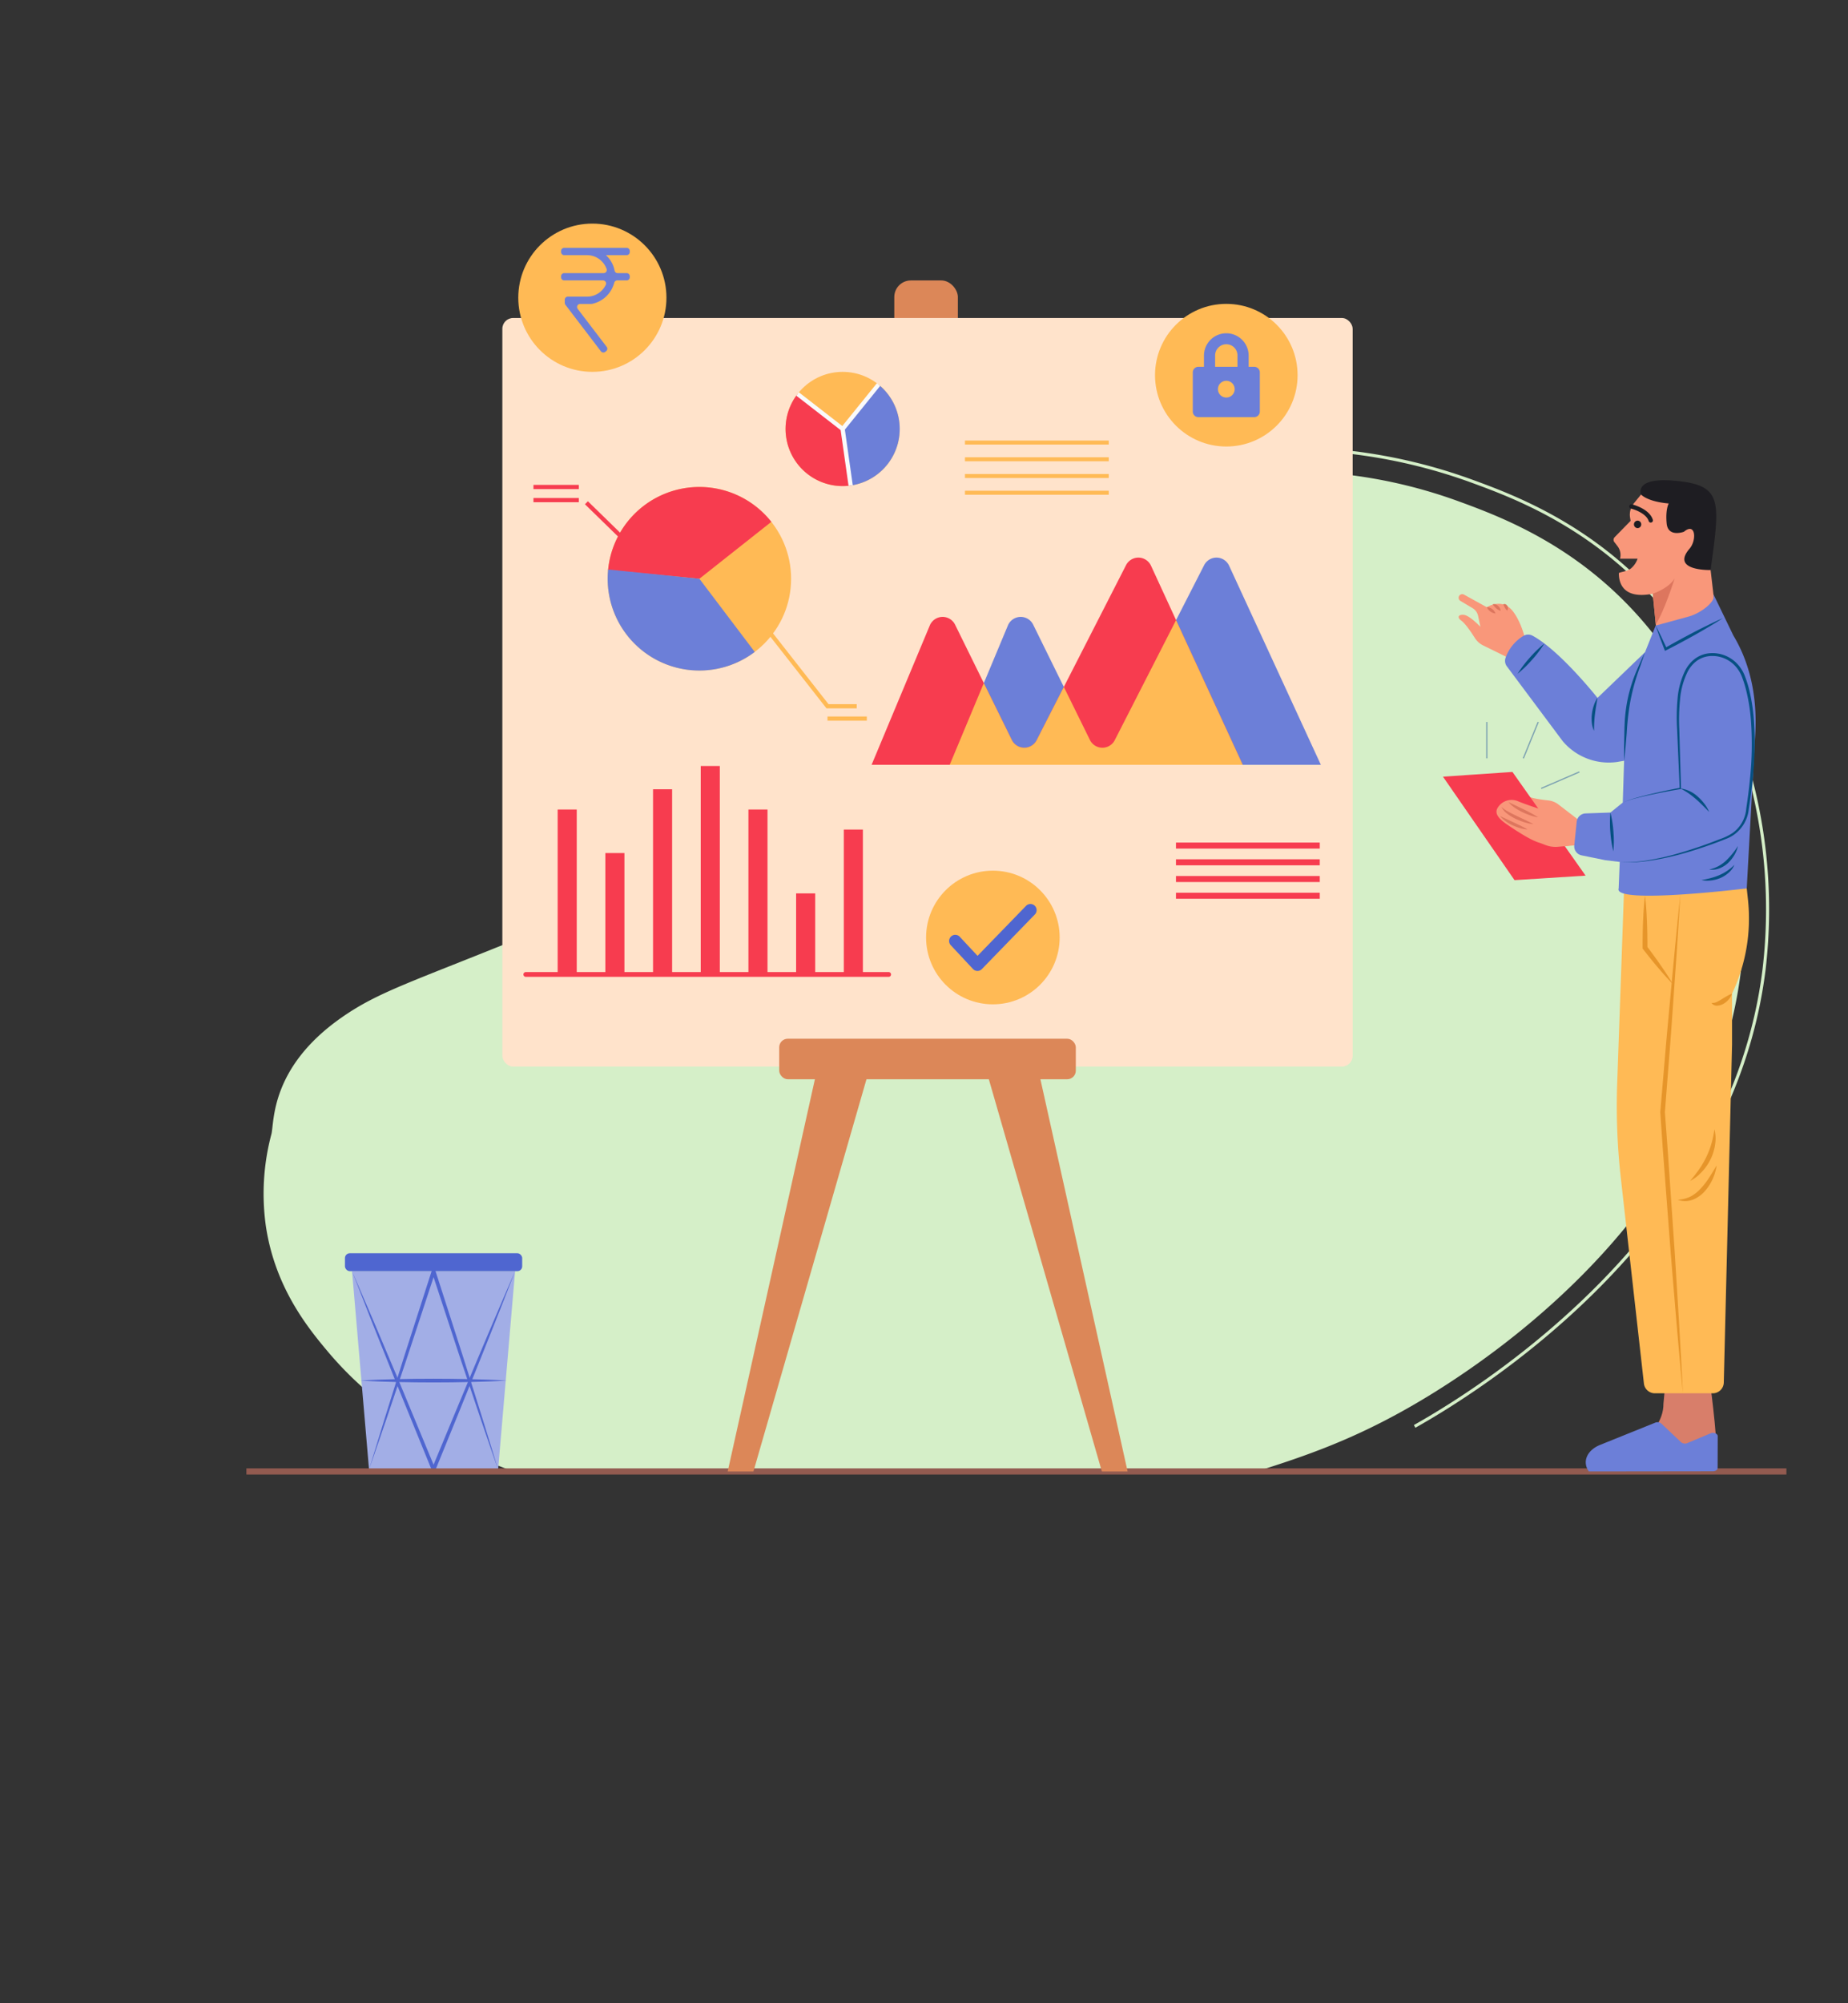 <svg xmlns="http://www.w3.org/2000/svg" data-name="Layer 1" viewBox="20 0 600 650"><rect x="20" y="0" width="600" height="650" fill="#333333" stroke="none"/><path fill="#d5efc8" d="M427.953,477.448c16.25-5.08,30.83-10.27,48.37-20.12,18.09-10.16,98.45-58.51,108.9-142.19a159.615,159.615,0,0,0-6.66-68.16c-3.23-9.47-9.93-28.49-26.84-47.3-20.7-23.04-44.32-31.97-58.17-37.02-29.14-10.63-53.58-10.07-65.22-9.69-12.56.41-34.73,1.33-59.93,12.34-16.44,7.18-26.66,15.37-41.72,27.61-23.86,19.41-27,27.49-68.74,67.57-11.46,11-20.88,19.67-35.26,28.21-9.97,5.92-18.03,9.23-32.9,15.27-36.55,14.85-46.957,17.857-58.917,26.217-23.26,16.27-21.753,34.013-22.753,37.833a75.127,75.127,0,0,0-1.77,29.97c3.05,20.07,13.86,33.19,20.57,41.13a113.098,113.098,0,0,0,32.9,26.44,210.247,210.247,0,0,0,26.96,11.89Z"/><path fill="#d5efc8" d="M479.544,463.262l-.49-.872c23.9-13.427,102.697-63.765,113.178-147.737a166.239,166.239,0,0,0-6.914-70.771c-2.977-8.732-9.949-29.18-27.848-49.096-21.92-24.391-46.945-33.519-60.39-38.422a174.115,174.115,0,0,0-67.747-10.069c-12.425.404-35.551,1.157-62.243,12.812l-.4-.916c26.868-11.732,51.009-12.518,62.61-12.895A175.003,175.003,0,0,1,497.422,155.425c13.526,4.933,38.704,14.116,60.792,38.693,18.035,20.067,25.054,40.651,28.051,49.441a167.315,167.315,0,0,1,6.959,71.218C582.686,399.215,503.548,449.777,479.544,463.262Z"/><polygon fill="#a2aee6" points="139.817 476.838 181.725 476.838 187.239 412.463 134.303 412.463 139.817 476.838"/><path fill="#4f66d0" d="M181.725,476.838c-3.254-10.807-6.634-21.573-10.034-32.332-1.677-5.387-3.436-10.748-5.156-16.121l-5.186-16.111a.607.607,0,0,0-1.156,0l-5.187,16.111c-1.719,5.374-3.481,10.733-5.157,16.12L144.772,460.652l-4.955,16.186,5.522-16.002,5.4-16.041c1.817-5.342,3.546-10.712,5.32-16.067l5.29-16.077h-1.156l5.291,16.077c1.772,5.356,3.505,10.725,5.321,16.067C174.39,455.494,177.994,466.187,181.725,476.838Z"/><path fill="#4f66d0" d="M187.239,412.463c-4.643,10.634-9.164,21.318-13.665,32.011l-6.697,16.061-6.668,16.073h1.124l-6.667-16.073c-2.232-5.354-4.422-10.725-6.696-16.061l-6.774-16.029-6.893-15.98,6.341,16.207,6.46,16.158c2.137,5.393,4.359,10.751,6.538,16.127l6.567,16.114a.607.607,0,0,0,1.125,0l6.566-16.115,6.537-16.127C178.757,434.061,183.06,423.287,187.239,412.463Z"/><path fill="#4f66d0" d="M184.482,447.959c-3.952-.251-7.904-.369-11.855-.466-3.952-.111-7.904-.127-11.855-.142-3.952.014-7.904.03-11.855.14l-5.928.17c-1.976.101-3.952.16-5.928.298,1.976.138,3.952.197,5.928.298l5.928.17c3.952.11,7.904.126,11.855.14,3.952-.015,7.904-.031,11.855-.142C176.578,448.328,180.53,448.21,184.482,447.959Z"/><rect width="57.542" height="5.818" x="132" y="406.644" fill="#4f66d0" rx="1.571" transform="rotate(-180 160.771 409.553)"/><rect width="500" height="2" x="100" y="476.448" fill="#935b50"/><rect width="20.64" height="20.64" x="310.356" y="90.997" fill="#dc8758" rx="5.379"/><polygon fill="#dc8758" points="264.625 477.448 256.266 477.448 290.146 325.161 307.214 329.756 264.625 477.448"/><polygon fill="#dc8758" points="377.748 477.448 386.107 477.448 352.226 325.161 335.159 329.756 377.748 477.448"/><rect width="276.075" height="242.898" x="183.101" y="103.181" fill="#ffe3cb" rx="3.505"/><rect width="96.299" height="13.146" x="272.989" y="337.042" fill="#dc8758" rx="2.779"/><path fill="#6c7fd8" d="M328.343,248.16l18.899-45.222a4.508,4.508,0,0,1,8.204-.254l18.429,37.416a4.508,4.508,0,0,0,8.059.06l29.017-56.773a4.508,4.508,0,0,1,8.108.164l29.792,64.609"/><path fill="#f73c4f" d="M302.984,248.16l18.899-45.222a4.508,4.508,0,0,1,8.204-.254l18.429,37.416a4.508,4.508,0,0,0,8.059.06l29.017-56.773a4.508,4.508,0,0,1,8.108.164l29.792,64.609"/><path fill="#ffba55" d="M381.934,240.16a4.508,4.508,0,0,1-8.059-.06L365.4,222.892l-8.825,17.267a4.508,4.508,0,0,1-8.059-.06l-9.091-18.457-11.082,26.517h95.149l-21.65-46.951Z"/><circle cx="247.073" cy="187.791" r="29.777" fill="#ffba55"/><path fill="#f73c4f" d="M247.073,187.791l-29.642-2.827a29.777,29.777,0,0,1,53.002-15.639Z"/><path fill="#6c7fd8" d="M247.073,187.791,265.047,211.531a29.777,29.777,0,0,1-47.599-26.745Z"/><circle cx="293.583" cy="139.189" r="18.529" fill="#ffba55"/><path fill="#f73c4f" d="M293.583,139.189l2.714,18.329a18.529,18.529,0,0,1-17.353-29.687Z"/><path fill="#6c7fd8" d="M293.583,139.189l11.661-14.4a18.529,18.529,0,0,1-9.058,32.745Z"/><rect width="6.193" height="53.515" x="201.058" y="262.671" fill="#f73c4f"/><rect width="6.193" height="39.393" x="216.542" y="276.793" fill="#f73c4f"/><rect width="6.193" height="60.094" x="232.027" y="256.092" fill="#f73c4f"/><rect width="6.193" height="67.637" x="247.511" y="248.549" fill="#f73c4f"/><rect width="6.193" height="53.515" x="262.996" y="262.671" fill="#f73c4f"/><rect width="6.193" height="26.305" x="278.48" y="289.881" fill="#f73c4f"/><rect width="6.193" height="47.011" x="293.965" y="269.175" fill="#f73c4f"/><path fill="#f73c4f" d="M308.52,316.96H190.714a.774.774,0,1,1,0-1.549H308.52a.774.774,0,0,1,0,1.549Z"/><rect width="1.364" height="18.296" x="216.261" y="160.37" fill="#f73c4f" transform="rotate(-45.724 216.943 169.517)"/><polygon fill="#ffba55" points="298.163 229.841 288.333 229.841 266.186 201.598 267.26 200.756 288.997 228.476 298.163 228.476 298.163 229.841"/><rect width="14.737" height="1.365" x="193.199" y="157.332" fill="#f73c4f"/><rect width="14.737" height="1.365" x="193.199" y="161.589" fill="#f73c4f"/><rect width="12.772" height="1.365" x="288.665" y="232.479" fill="#ffba55"/><polygon fill="#fafafa" points="295.502 157.631 292.939 139.563 278.521 128.376 279.366 127.286 294.227 138.815 296.869 157.438 295.502 157.631"/><rect width="18.529" height="1.379" x="290.149" y="131.3" fill="#fafafa" transform="rotate(-51.036 299.413 131.99)"/><rect width="46.687" height="1.297" x="333.297" y="142.947" fill="#ffba55"/><rect width="46.687" height="1.297" x="333.297" y="148.374" fill="#ffba55"/><rect width="46.687" height="1.297" x="333.297" y="153.801" fill="#ffba55"/><rect width="46.687" height="1.297" x="333.297" y="159.229" fill="#ffba55"/><rect width="46.688" height="1.955" x="401.808" y="273.389" fill="#f73c4f"/><rect width="46.688" height="1.955" x="401.808" y="278.816" fill="#f73c4f"/><rect width="46.688" height="1.955" x="401.808" y="284.243" fill="#f73c4f"/><rect width="46.688" height="1.955" x="401.808" y="289.671" fill="#f73c4f"/><circle cx="212.325" cy="96.604" r="24.052" fill="#ffba55"/><path fill="#6c7fd8" d="M224.468,81.429a1,1,0,0,0-1-1H203.182a1,1,0,0,0-1,1v.363a1,1,0,0,0,1,1h7.422a6.741,6.741,0,0,1,6.338,4.47,1.008,1.008,0,0,1-.94,1.357h-12.82a1,1,0,0,0-1,1v.363a1,1,0,0,0,1,1H215.775a1.008,1.008,0,0,1,.901,1.449,6.738,6.738,0,0,1-6.073,3.827h-6.241a1,1,0,0,0-1,1V98.274a1,1,0,0,0,.205.607l11.532,15.104a1,1,0,0,0,1.401.188l.288-.22a1,1,0,0,0,.188-1.402L207.567,100.227a1,1,0,0,1,.795-1.607l3.635,0a1.107,1.107,0,0,0,.269-.033,9.442,9.442,0,0,0,7.159-6.849,1.031,1.031,0,0,1,1.011-.757h3.033a1,1,0,0,0,1-1v-.363a1,1,0,0,0-1-1h-2.943a.98.98,0,0,1-.975-.776,9.008,9.008,0,0,0-2.512-4.752c-.106-.106-.22-.199-.33-.299h6.76a1,1,0,0,0,1-1Z"/><circle cx="342.361" cy="304.192" r="21.685" fill="#ffba55"/><path fill="#4f66d0" d="M337.357,315.046h-.02a2.001,2.001,0,0,1-1.442-.636l-7.186-7.699a2,2,0,1,1,2.924-2.729l5.752,6.163,15.73-16.201a2,2,0,1,1,2.869,2.787l-17.193,17.708A2.002,2.002,0,0,1,337.357,315.046Z"/><circle cx="418.151" cy="121.74" r="23.143" fill="#ffba55"/><path fill="#6c7fd8" d="M427.22,119.02h-1.815v-3.63a7.254,7.254,0,0,0-14.508,0v3.63h-1.815a1.811,1.811,0,0,0-1.815,1.815v12.698a1.807,1.807,0,0,0,1.815,1.809H427.22a1.807,1.807,0,0,0,1.815-1.809V120.835A1.811,1.811,0,0,0,427.22,119.02Zm-9.069,9.973a2.719,2.719,0,1,1,2.719-2.719A2.719,2.719,0,0,1,418.151,128.993Zm3.63-9.973h-7.259v-3.63a3.63,3.63,0,1,1,7.259,0Z"/><path fill="#1e1d22" d="M552.8,160.473s-2.578-5.98,11.98-4.403,13.647,6.779,10.613,28.895C575.392,184.964,553.379,194.986,552.8,160.473Z"/><path fill="#f9977a" d="M556.612,192.651l1.546,15.795L579.96,214.545l-3.643-21.604-.924-7.977s-13.121.349-6.826-6.944c2.36-2.734,2-8.69-1.843-5.476,0,0-5.147,1.945-5.597-2.668-.451-4.613.667-6.516.667-6.516s-6.284-.367-8.993-2.887l-2.316,2.835a5.837,5.837,0,0,0-1.238,4.645l.173,1.047-5.188,5.306a1.213,1.213,0,0,0-.07,1.621c.284.344.671.841,1.193,1.557a4.653,4.653,0,0,1,.629,3.802l5.705-.014a7.181,7.181,0,0,1-2.206,3.211c-1.523,1.092-3.884,1.157-3.886,1.517C545.582,188.873,546.748,194.569,556.612,192.651Z"/><path fill="#1e1d22" d="M556.072,169.553a.705.705,0,0,1-.788-.488c-.731-2.367-4.43-3.73-5.793-4.055a.705.705,0,1,1,.328-1.372c.232.056,5.697,1.398,6.813,5.011a.705.705,0,0,1-.466.882A.694.694,0,0,1,556.072,169.553Z"/><path fill="#dd765e" d="M563.736,187.676c-1.972,3.282-7.124,4.975-7.124,4.975l.971,9.922C560.279,198.573,563.736,187.676,563.736,187.676Z"/><path fill="#1e1d22" d="M551.688,171.364a1.217,1.217,0,0,0,0-2.433,1.217,1.217,0,0,0,0,2.433Z"/><path fill="#f9977a" d="M532.788,266.266l-6.783-5.223a6.576,6.576,0,0,0-3.328-1.331c-2.12-.223-5.53-.686-7.022-1.47-1.448-.76-2.179-.1-1.439,1.358.435.858,1.968,1.989,5.981,3.327l-3.492.894a3.855,3.855,0,0,1-3.058-.503l-3.845-2.501a1.176,1.176,0,0,0-1.531.217l-0.0 0a1.176,1.176,0,0,0,.217,1.735l6.94,4.833s-.668,5.723,4.674,6.963,12.686-.954,12.686-.954Z"/><polygon fill="#f73c4f" points="511.727 285.583 534.799 284.119 511.052 250.473 488.498 252.008 511.727 285.583"/><path fill="#f9977a" d="M534.903 273.983l-12.004-10.534s-6.463-1.986-10.185-3.524a5.273 5.273 0 00-6.011 1.552c-1.392 1.667-1.342 3.35 2.53 6 5.791 3.964 8.743 5.425 10.488 5.949.285.086 1.189.429 2.064.768a8.964 8.964 0 004.002.571zM509.202 213.19l-7.683-3.777a6.576 6.576 0 01-2.664-2.397c-1.137-1.804-3.059-4.658-4.421-5.651-1.321-.963-1.052-1.91.583-1.891.962.011 2.654.886 5.627 3.896l-.741-3.528a3.855 3.855 0 00-1.803-2.521l-3.943-2.344a1.176 1.176 0 01-.482-1.469l0-0a1.176 1.176 0 011.652-.571l7.402 4.091s4.839-3.127 8.311 1.117 4.749 11.802 4.749 11.802z"/><path fill="#dd765e" d="M519.419 265.215a14.861 14.861 0 01-2.67-.683 22.48 22.48 0 01-2.535-1.047 18.747 18.747 0 01-2.381-1.382 9.681 9.681 0 01-2.071-1.839l4.892 2.323A43.694 43.694 0 01519.419 265.215zM517.88 267.427a15.364 15.364 0 01-2.951-.631 20.848 20.848 0 01-2.812-1.09 14.905 14.905 0 01-2.606-1.562 6.282 6.282 0 01-2.017-2.28 12.979 12.979 0 002.443 1.627c.855.459 1.721.905 2.61 1.314C514.31 265.66 516.11 266.447 517.88 267.427zM515.955 269.14a11.133 11.133 0 01-2.49-.462 17.098 17.098 0 01-2.361-.887 11.578 11.578 0 01-4.066-2.981c.788.336 1.524.693 2.267 1.042l2.224 1.034C513.007 267.59 514.492 268.27 515.955 269.14zM505.533 199.048a3.197 3.197 0 01-1.669-.65 3.559 3.559 0 01-1.134-1.371 2.02 2.02 0 01.95.145 3.305 3.305 0 01.778.423A2.901 2.901 0 01505.533 199.048zM507.245 198.205a3.779 3.779 0 01-1.516-.862 6.379 6.379 0 01-.554-.575c-.182-.204-.32-.419-.562-.669a1.249 1.249 0 01.992.018 2.536 2.536 0 01.79.481A2.495 2.495 0 01507.245 198.205zM509.335 198.132a3.388 3.388 0 01-.78-1.008c-.071-.152-.136-.293-.194-.447a2.851 2.851 0 00-.316-.568.822.822 0 01.83-.019 1.328 1.328 0 01.57.579 1.47 1.47 0 01.155.731A1.219 1.219 0 01509.335 198.132z"/><path fill="#d87e6a" d="M575.262,448.994s3.338,24.668,1.542,25.465-47.18,4.294-39.003-.033l13.597-6.306c4.857-2.253,8.729-7.284,8.682-12.638l.7-7.527Z"/><path fill="#ffba55" d="M587.124,288.254l.398,3.689a56.755,56.755,0,0,1-5.168,30.458h0v16.597l-2.681,109.601a3.577,3.577,0,0,1-3.576,3.489h-18.806a3.577,3.577,0,0,1-3.554-3.177l-7.491-66.625a209.384,209.384,0,0,1-1.181-30.788l2.234-63.244Z"/><path fill="#6c7fd8" d="M517.526,206.242c8.911,4.754,21.144,20.204,21.144,20.204l15.426-14.814,3.46-8.65,10.756-2.933c2.635-.719,6.242-2.907,7.7-5.216a2.57,2.57,0,0,0,.306-1.89q-.012-.076-.024-.153l6.48,13.403c6.058,10.075,7.896,21.693,7.023,33.417l-2.671,48.645s-43.495,5.341-41.587,0l.347-8.586-4.734-.571-7.638-1.556a3,3,0,0,1-2.385-3.247l.79-7.67a3,3,0,0,1,2.877-2.691l8.073-.288,4.006-3.243.428-13.555-2.366.406a19.564,19.564,0,0,1-17.593-6.805L509.254,216.226a2.971,2.971,0,0,1-.431-2.79,13.562,13.562,0,0,1,5.819-7.113A2.948,2.948,0,0,1,517.526,206.242Z"/><path fill="#065082" d="M579.388 200.564c-1.484.958-2.979 1.896-4.502 2.781-1.517.897-3.034 1.794-4.573 2.65-3.075 1.718-6.175 3.39-9.316 4.985l-.425.216-.161-.421-1.479-3.876c-.248-.645-.467-1.303-.702-1.954-.234-.651-.462-1.305-.676-1.965.327.612.64 1.229.946 1.85.305.621.627 1.235.919 1.862l1.764 3.755-.586-.205c3.056-1.753 6.152-3.431 9.274-5.062 1.559-.819 3.141-1.596 4.722-2.373C576.171 202.018 577.774 201.281 579.388 200.564zM546.872 260.402a33.324 33.324 0 014.554-1.573q2.321-.654 4.669-1.207 4.694-1.111 9.434-2.012l-.179.221-.833-19.178a65.525 65.525 0 01.12-9.641 25.474 25.474 0 012.476-9.379 11.336 11.336 0 013.127-3.834 9.4 9.4 0 014.634-1.821 11.033 11.033 0 019.087 3.336A11.959 11.959 0 01586.575 219.524a36.715 36.715 0 011.431 4.641 60.565 60.565 0 011.446 9.556 108.983 108.983 0 01-.419 19.247c-.311 3.194-.748 6.372-1.251 9.539a11.559 11.559 0 01-4.788 8.321 10.761 10.761 0 01-2.162 1.195l-2.244.878c-1.498.569-3.003 1.122-4.518 1.643-3.029 1.046-6.088 2.016-9.192 2.818a83.897 83.897 0 01-9.415 1.931 42.265 42.265 0 01-9.58.376 42.155 42.155 0 009.547-.591 83.572 83.572 0 009.333-2.136q4.603-1.324 9.111-2.95c1.503-.538 2.995-1.108 4.48-1.694a18.007 18.007 0 004.228-2.045 10.778 10.778 0 004.38-7.873c.469-3.157.904-6.32 1.195-9.496a108.081 108.081 0 00.337-19.084 59.963 59.963 0 00-1.458-9.396 35.759 35.759 0 00-1.375-4.529 10.98 10.98 0 00-2.39-3.894 10.093 10.093 0 00-8.297-3.089 8.487 8.487 0 00-4.193 1.625 10.458 10.458 0 00-2.893 3.53 25.02 25.02 0 00-2.428 9.051 64.758 64.758 0 00-.237 9.532l.562 19.186.006.19-.185.031q-4.746.798-9.461 1.796-2.355.502-4.689 1.1A33.239 33.239 0 00546.872 260.402zM554.095 211.631c-.455 1.441-.97 2.859-1.453 4.289-.516 1.421-1.035 2.825-1.469 4.26a65.903 65.903 0 00-2.076 8.719 88.644 88.644 0 00-.94 8.937l-.376 4.508c-.162 1.501-.289 3.004-.481 4.503-.034-1.511-.004-3.019-.008-4.529l.097-4.523c.027-1.507.082-3.011.18-4.533.114-1.516.3-3.027.542-4.528a48.41 48.41 0 012.337-8.801C551.518 217.083 552.808 214.367 554.095 211.631zM538.669 226.445c-.297 1.825-.624 3.563-.825 5.326-.123.878-.179 1.759-.238 2.645-.064.891-.043 1.778-.082 2.712a8.705 8.705 0 01-.698-2.69 12.236 12.236 0 01.026-2.787 14.001 14.001 0 01.612-2.709A9.934 9.934 0 01538.669 226.445z"/><path fill="#065082" d="M574.915 263.454c-1.459-1.484-2.853-2.927-4.369-4.236a28.901 28.901 0 00-2.359-1.841 28.001 28.001 0 00-2.62-1.553 10.307 10.307 0 015.633 2.639 15.748 15.748 0 012.139 2.296A11.765 11.765 0 01574.915 263.454zM584.263 274.518a9.86 9.86 0 01-1.213 3.005 11.441 11.441 0 01-2.061 2.556 8.846 8.846 0 01-2.831 1.724 6.788 6.788 0 01-3.243.346 13.209 13.209 0 002.931-1.061 12.486 12.486 0 002.473-1.75A25.801 25.801 0 00584.263 274.518zM583.118 280.623a6.905 6.905 0 01-1.844 2.531 10.136 10.136 0 01-2.664 1.721 11.129 11.129 0 01-3.055.807 11.653 11.653 0 01-1.567.074 13.611 13.611 0 01-1.552-.174c.51-.136 1.013-.207 1.509-.315.492-.131.988-.203 1.466-.352a20.273 20.273 0 002.801-.956A15.801 15.801 0 00583.118 280.623zM542.866 263.645a35.591 35.591 0 01.975 6.258 35.188 35.188 0 01-.021 6.333 35.195 35.195 0 01-.975-6.258A35.592 35.592 0 01542.866 263.645zM521.427 208.801a38.435 38.435 0 01-3.977 5.243 37.964 37.964 0 01-4.725 4.58 37.997 37.997 0 013.977-5.243A38.401 38.401 0 01521.427 208.801z"/><path fill="#e6952a" d="M565.568 290.26c-.328 5.898-.734 11.79-1.106 17.685L563.227 325.618c-.418 5.891-.826 11.782-1.304 17.668l-1.381 17.662 0-.115.858 11.398.784 11.403 1.566 22.806 1.406 22.818c.432 7.608.874 15.216 1.235 22.83-.738-7.586-1.396-15.178-2.063-22.77l-1.892-22.782-1.732-22.794-.865-11.397L559.051 360.942l-.004-.06.005-.055 1.504-17.652c.484-5.885 1.038-11.765 1.582-17.646l1.651-17.64C564.378 302.012 564.934 296.133 565.568 290.26zM582.355 322.401a5.096 5.096 0 01-1.023 1.822 6.483 6.483 0 01-1.565 1.369 4.543 4.543 0 01-2.077.703 2.064 2.064 0 01-2.012-.889 3.039 3.039 0 001.755-.308 17.168 17.168 0 001.513-.842c.512-.317 1.032-.648 1.594-.961A11.998 11.998 0 01582.355 322.401z"/><path fill="#e6952a" d="M554.095 290.628c.344 2.816.521 5.631.634 8.447.058 1.408.092 2.816.121 4.223.005 1.408.045 2.815.02 4.223l-.16-.472c1.487 1.965 2.95 3.948 4.351 5.98 1.405 2.028 2.776 4.082 4.033 6.224-1.743-1.769-3.372-3.626-4.966-5.508-1.599-1.879-3.136-3.806-4.649-5.752l-.156-.2-.005-.272c-.024-1.408.016-2.816.02-4.223.028-1.408.063-2.816.121-4.223C553.574 296.259 553.752 293.443 554.095 290.628zM576.626 366.41a11.874 11.874 0 01.233 4.901 15.984 15.984 0 01-1.435 4.751 16.453 16.453 0 01-2.797 4.092 15.864 15.864 0 01-1.801 1.682 18.425 18.425 0 01-2.044 1.351c.477-.677 1.022-1.256 1.498-1.895.464-.647.976-1.24 1.392-1.905l.657-.964.593-1a21.631 21.631 0 001.088-2.04 26.39 26.39 0 001.655-4.324A29.585 29.585 0 00576.626 366.41zM577.348 378.147a16.054 16.054 0 01-3.906 8.447 10.251 10.251 0 01-3.988 2.738 7.283 7.283 0 01-4.73-.024 11.324 11.324 0 004.249-1.102 12.992 12.992 0 003.316-2.675 24.9 24.9 0 002.679-3.494C575.784 380.786 576.561 379.491 577.348 378.147z"/><rect width=".396" height="11.803" x="502.532" y="234.267" fill="#7ca1b1"/><polygon fill="#7ca1b1" points="520.465 256.006 520.307 255.641 532.709 250.29 532.867 250.656 520.465 256.006"/><rect width="12.752" height=".397" x="510.628" y="239.97" fill="#7ca1b1" transform="rotate(-67.727 517.004 240.168)"/><path fill="#6c7fd8" d="M535.867,477.438c-2.241-3.097-.629-6.884,3.643-8.606L557.48,461.589a1.974,1.974,0,0,1,1.918.322l6.408,6.052a1.983,1.983,0,0,0,2.017.284l7.553-3.168c1.025-.43,2.325.094,2.323.936l-.032,10.302c-.002.598-.691,1.081-1.539,1.078l-40.254.053Z"/></svg>